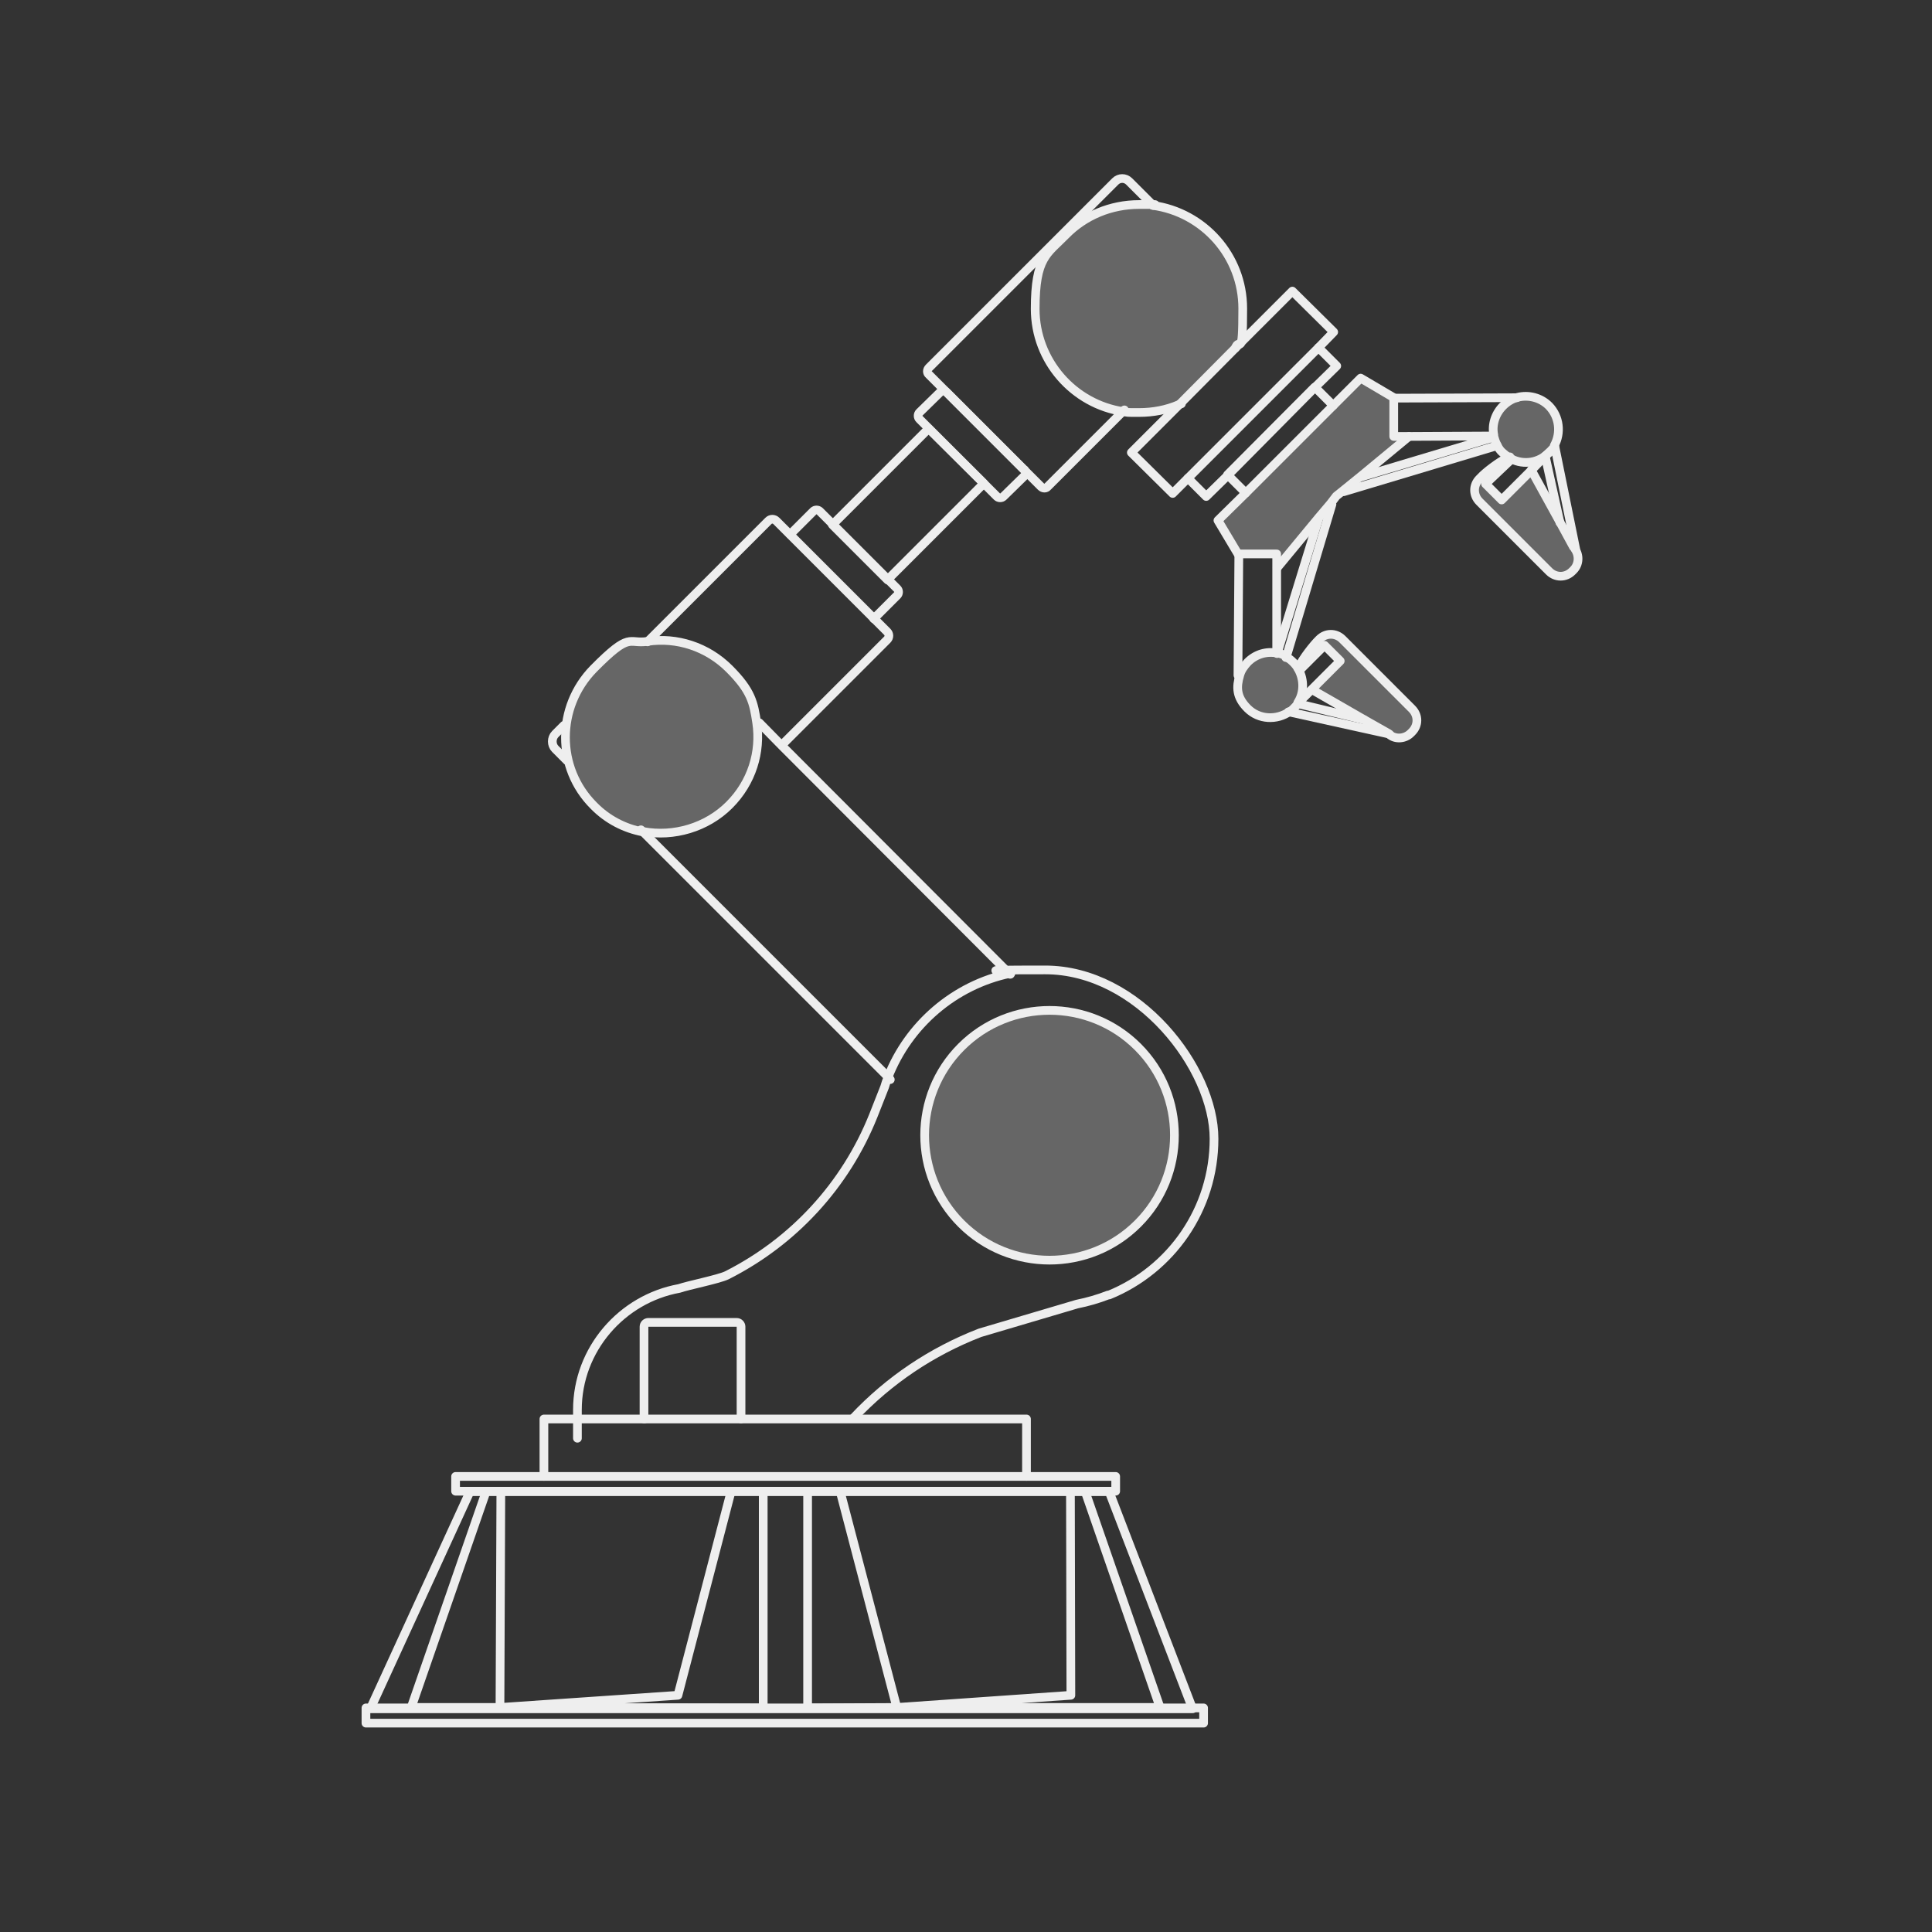 <?xml version="1.0" encoding="UTF-8"?>
<svg id="_圖層_1" xmlns="http://www.w3.org/2000/svg" version="1.1" viewBox="0 0 444 444">
  <rect x="0" y="0" width="444" height="444" fill="#333333" stroke="none"/>
  <!-- Generator: Adobe Illustrator 29.0.0, SVG Export Plug-In . SVG Version: 2.1.0 Build 186)  -->
  <defs>
    <style>
      .st0 {
        fill: #666;
      }

      .st1 {
        fill: none;
        stroke: #eee;
        stroke-linecap: round;
        stroke-linejoin: round;
        stroke-width: 2px;
      }
    </style>
  </defs>
  <g>
    <path class="st0" d="M347.4,105.5c-.2,0-.4-.2-.6-.3-.5-.3-1-.7-1.5-1.2s-.9-1.1-1.2-1.6-.6-1.2-.7-1.9v-.3c-.5-2.4.2-4.9,2.1-6.7s2.1-1.6,3.4-2c2.5-.7,5.3,0,7.2,2,2.5,2.5,2.9,6.2,1.2,9.1-.3.6-.7,1.1-1.2,1.6-2.3,2.3-5.8,2.8-8.6,1.5h0v-.2Z"/>
    <path class="st0" d="M296.2,163.6c-3,2.1-7.1,1.9-9.7-.7s-2.6-4.9-1.8-7.6c.3-1.2,1-2.1,1.8-3,1.9-1.9,4.4-2.6,6.9-2.1h.2c.7.2,1.4.4,2,.8.6.3,1.1.7,1.6,1.2s.8.9,1.1,1.4c0,.2.2.2.2.4,1.2,2.3,1.2,5.2-.2,7.4v.2c-.2.4-.6.8-1,1.2-.3.3-.6.6-.9.7h-.2Z"/>
    <path class="st0" d="M319.3,168.7s-.2-.2-.3-.3l-5.3-3-12-6.9h0l6.5-6.5-3.6-3.6-5.7,5.7h-.2s-.2-.2-.2-.3h0c1.2-2.5,3.7-5.5,4.6-6.4l.3-.3c1.5-1.5,3.8-1.5,5.3,0l16,16c1.5,1.5,1.5,3.8,0,5.3l-.3.3c-1.3,1.3-3.5,1.5-4.9.3h0l-.2-.3Z"/>
    <path class="st0" d="M340.3,109.8c1-.9,4-3.5,6.5-4.7.2,0,.4.2.6.3l-5.9,5.8,3.6,3.6,6.8-6.8h0l6.6,12,3.1,5.7q.2.2.3.4c1.1,1.5,1,3.5-.3,4.9l-.3.3c-1.5,1.5-3.8,1.5-5.3,0l-16-16c-1.5-1.5-1.5-3.8,0-5.3l.3-.3h0Z"/>
    <polygon class="st0" points="320.5 91.5 320.5 91.5 320.3 91.5 320.3 100.3 323.8 100.3 323.8 100.3 312.8 109.4 308.6 112.8 307.1 114 305.8 115.7 303 119 293.5 130.5 293.4 130.5 293.4 127.3 284.7 127.3 284.7 127.3 284.5 127.3 279.9 119.6 286.3 113.3 306.4 93.2 312.7 86.9 320.5 91.5"/>
    <path class="st0" d="M261.5,240.6c11.2,11.2,11.2,29.4,0,40.6s-29.4,11.2-40.6,0c-11.2-11.2-11.2-29.4,0-40.6,11.2-11.2,29.4-11.2,40.6,0Z"/>
    <path class="st0" d="M147.8,191.2c-4.2-.8-8.2-2.8-11.4-6.1-8.6-8.6-8.6-22.6,0-31.4,8.6-8.7,7.9-5.6,12.4-6.3,6.7-1,13.7,1.2,18.8,6.3s5.6,7.8,6.3,12.4c1,6.7-1.1,13.7-6.3,18.9s-12.8,7.4-19.8,6.1h0Z"/>
    <path class="st0" d="M258.2,94.6c-11.5-1.7-20.3-11.7-20.3-23.6s2.7-12.6,7-17,10.3-7,16.9-7,2.1,0,3.1.2c11.7,1.6,20.7,11.6,20.7,23.7s-.7,6.3-1.7,9.1h0l-13.1,13.1c-2.8,1.2-5.9,1.8-9.1,1.8s-2.5,0-3.6-.2h.2-.1Z"/>
  </g>
  <g>
    <polyline class="st1" points="174.5 166.1 179.7 171.4 232.1 223.9 232.2 223.9"/>
    <polyline class="st1" points="204.6 248.1 204.2 247.6 147.8 191.2 147.3 190.7"/>
    <path class="st1" d="M196.2,325.8c8.1-8.6,17.9-15.2,29-19.5l22.3-6.6c2.5-.5,4.9-1.2,7.2-2.1h.2c14.2-5.8,24.1-19.7,24.1-35.9s-17.4-38.8-38.8-38.8-5.5.3-8.1.8c-12.8,2.7-23.3,11.8-28,23.8-.3.7-.6,1.6-.8,2.3h0l-2.6,6.6c-6.4,16-18.4,29-33.7,36.7-1.9.9-8.9,2.3-10.9,3h0c-13.2,2.4-23.4,14-23.4,27.9s0,1.2,0,1.9v.7"/>
    <path class="st1" d="M220.9,240.6c11.2-11.2,29.4-11.2,40.6,0s11.2,29.4,0,40.6c-11.2,11.2-29.4,11.2-40.6,0s-11.2-29.4,0-40.6h0Z"/>
    <path class="st1" d="M147.8,191.2c-4.2-.8-8.2-2.8-11.4-6.1-8.6-8.6-8.6-22.6,0-31.4,8.6-8.7,7.9-5.6,12.4-6.3,6.7-1,13.7,1.2,18.8,6.3s5.6,7.8,6.3,12.4c1,6.7-1.1,13.7-6.3,18.9s-12.8,7.4-19.8,6.1h0Z"/>
    <path class="st1" d="M148.8,147.5l27.8-27.8c.5-.5,1.3-.5,1.8,0l3.1,3.1,19.3,19.3,3.1,3.1c.5.5.5,1.3,0,1.8l-24.2,24.2"/>
    <path class="st1" d="M130.3,174.8l-2.7-2.7c-.9-.9-.9-2.5,0-3.4l2-2"/>
    <polygon class="st1" points="213.4 98.5 213.4 98.5 226.1 111.1 226.1 111.1 204.1 133.1 204 133.3 191.3 120.6 191.5 120.4 213.4 98.5"/>
    <path class="st1" d="M181.6,122.8l5.3-5.3c.4-.4,1.1-.4,1.5,0l3,3,12.7,12.7,2.1,2.1c.4.4.4,1.1,0,1.5l-5.4,5.4h0"/>
    <path class="st1" d="M265,47.2l-5.5-5.5c-.9-.9-2.3-.9-3.2,0l-11.8,11.8-31,31c-.5.5-.5,1.2,0,1.6l3.7,3.7,18.4,18.4,3.6,3.6c.5.5,1.2.5,1.6,0l17.4-17.4.2-.2"/>
    <path class="st1" d="M226.1,111.1l3,3c.4.4,1.1.4,1.5,0l4.8-4.7c.3-.3.3-.7.2-1.1s0-.2-.2-.3l-17.9-17.9s-.2-.2-.3-.2c-.3-.2-.8,0-1.1.2l-4.8,4.7c-.4.4-.4,1.1,0,1.5l2.2,2.2,12.7,12.7h0Z"/>
    <path class="st1" d="M271.5,92.8c-.2,0-.4.2-.6.2-2.8,1.2-5.9,1.8-9.1,1.8s-2.5,0-3.6-.2c-11.5-1.7-20.3-11.7-20.3-23.6s2.7-12.6,7-17,10.3-7,16.9-7,2.1,0,3.1.2c11.7,1.6,20.7,11.6,20.7,23.7s-.7,6.3-1.7,9.1"/>
    <polyline class="st1" points="273 109.9 269.5 113.4 260 104 271 93 284 79.9 297 66.9 306.5 76.3 303 79.9"/>
    <polyline class="st1" points="148.1 326.1 132.8 326.1 125 326.1 125 339.3"/>
    <polyline class="st1" points="235.9 339.3 235.9 326.1 196.2 326.1 170.3 326.1"/>
    <path class="st1" d="M170.3,326.1v-21.2c0-.5-.4-1-1-1h-20.3c-.5,0-1,.4-1,1v21.2h22.3Z"/>
    <polyline class="st1" points="306.4 93.2 312.7 86.9 320.5 91.5"/>
    <polyline class="st1" points="284.5 127.3 279.9 119.6 286.3 113.3"/>
    <polyline class="st1" points="323.8 100.3 312.8 109.4 308.6 112.8 307.1 114 305.8 115.7 303 119 293.5 130.5"/>
    <polygon class="st1" points="303 79.9 307.2 84.1 302.2 89 282.2 109.2 277.2 114.1 273 109.9 303 79.9"/>
    <polygon class="st1" points="306.4 93.2 286.3 113.3 282.2 109.2 282.1 109.1 302.1 89 302.2 89 306.4 93.2"/>
    <polyline class="st1" points="293.4 150 293.4 130.5 293.4 127.3 284.7 127.3 284.7 127.3 284.5 155.2"/>
    <path class="st1" d="M295.6,151c.6.3,1.1.7,1.6,1.2s.8.9,1.1,1.4c0,.2.2.2.2.4,1.2,2.3,1.2,5.2-.2,7.4v.2c-.2.4-.6.8-1,1.2-.3.3-.6.6-.9.7-3,2.1-7.1,1.9-9.7-.7-2.6-2.6-2.6-4.9-1.8-7.6.3-1.2,1-2.1,1.8-3,1.9-1.9,4.4-2.6,6.9-2.1h.2c.7.2,1.4.4,2,.8h-.2Z"/>
    <line class="st1" x1="293.5" y1="150.2" x2="303.1" y2="119"/>
    <polyline class="st1" points="319.4 168.8 319.3 168.7 296.2 163.6 296.1 163.6"/>
    <line class="st1" x1="298.2" y1="161.7" x2="313.5" y2="165.4"/>
    <polyline class="st1" points="306.1 115.9 295.6 151 295.5 151.1"/>
    <path class="st1" d="M298.3,153.6c1.2-2.5,3.7-5.5,4.6-6.4l.3-.3c1.5-1.5,3.8-1.5,5.3,0l16,16c1.5,1.5,1.5,3.8,0,5.3l-.3.3c-1.3,1.3-3.5,1.5-4.9.3,0,0-.2-.2-.3-.3l-5.3-3-12-6.9"/>
    <polyline class="st1" points="298.7 154 304.4 148.3 308 151.9 301.5 158.4 298.3 161.6"/>
    <polyline class="st1" points="343.1 100.2 323.8 100.3 320.3 100.3 320.3 91.5 320.5 91.5 348.6 91.4"/>
    <path class="st1" d="M344.1,102.4c.3.6.7,1.2,1.2,1.6s.9.8,1.5,1.2c.2,0,.4.2.6.3,2.8,1.4,6.3.9,8.6-1.5s.9-1,1.2-1.6c1.6-2.9,1.2-6.6-1.2-9.1-2-2-4.8-2.6-7.2-2-1.2.3-2.4,1-3.4,2-1.8,1.8-2.6,4.4-2.1,6.7v.3c.2.7.4,1.3.7,1.9h0v.2Z"/>
    <line class="st1" x1="344.1" y1="102.4" x2="308.8" y2="113"/>
    <polyline class="st1" points="358.5 120.1 355.1 104.8 355.1 104.8"/>
    <line class="st1" x1="357.3" y1="102.5" x2="362.1" y2="126.1"/>
    <line class="st1" x1="312.8" y1="109.6" x2="343.2" y2="100.5"/>
    <path class="st1" d="M347,105h-.2c-2.5,1.2-5.6,3.7-6.5,4.7l-.3.3c-1.5,1.5-1.5,3.8,0,5.3l16,16c1.5,1.5,3.8,1.5,5.3,0l.3-.3c1.3-1.3,1.4-3.4.3-4.9,0-.2-.2-.3-.3-.4l-3.1-5.7-6.6-12"/>
    <polyline class="st1" points="347.4 105.5 347.4 105.5 341.4 111.2 345.1 114.9 351.9 108.1 355.1 104.8 356 104"/>
    <polyline class="st1" points="111.7 342.8 108 342.8 85.2 392.5 85.1 392.7 274.1 392.7 274 392.5 254.9 342.8 249.4 342.8"/>
    <polyline class="st1" points="246 342.8 193.1 342.8 185.6 342.8 175.4 342.8 168 342.8 115.1 342.8"/>
    <polygon class="st1" points="115.1 342.8 114.9 392.4 94.5 392.4 111.7 342.8 115.1 342.8"/>
    <polygon class="st1" points="246 342.8 246.1 389.6 206.1 392.4 266.6 392.4 249.4 342.8 246 342.8"/>
    <polyline class="st1" points="175.4 342.7 175.4 342.8 175.4 392.5 114.9 392.4 155.8 389.6 168 342.8 168 342.7"/>
    <polyline class="st1" points="185.6 342.7 185.6 342.8 185.6 392.5 206.1 392.4 193.1 342.8 193.1 342.7"/>
    <polygon class="st1" points="235.9 339.3 256.4 339.3 256.4 342.7 193.1 342.7 185.6 342.7 175.4 342.7 168 342.7 104.7 342.7 104.7 339.3 125 339.3 235.9 339.3"/>
    <polygon class="st1" points="274 392.5 276.6 392.5 276.6 396 84.1 396 84.1 392.5 85.2 392.5 175.4 392.5 185.6 392.5 274 392.5"/>
  </g>
</svg>